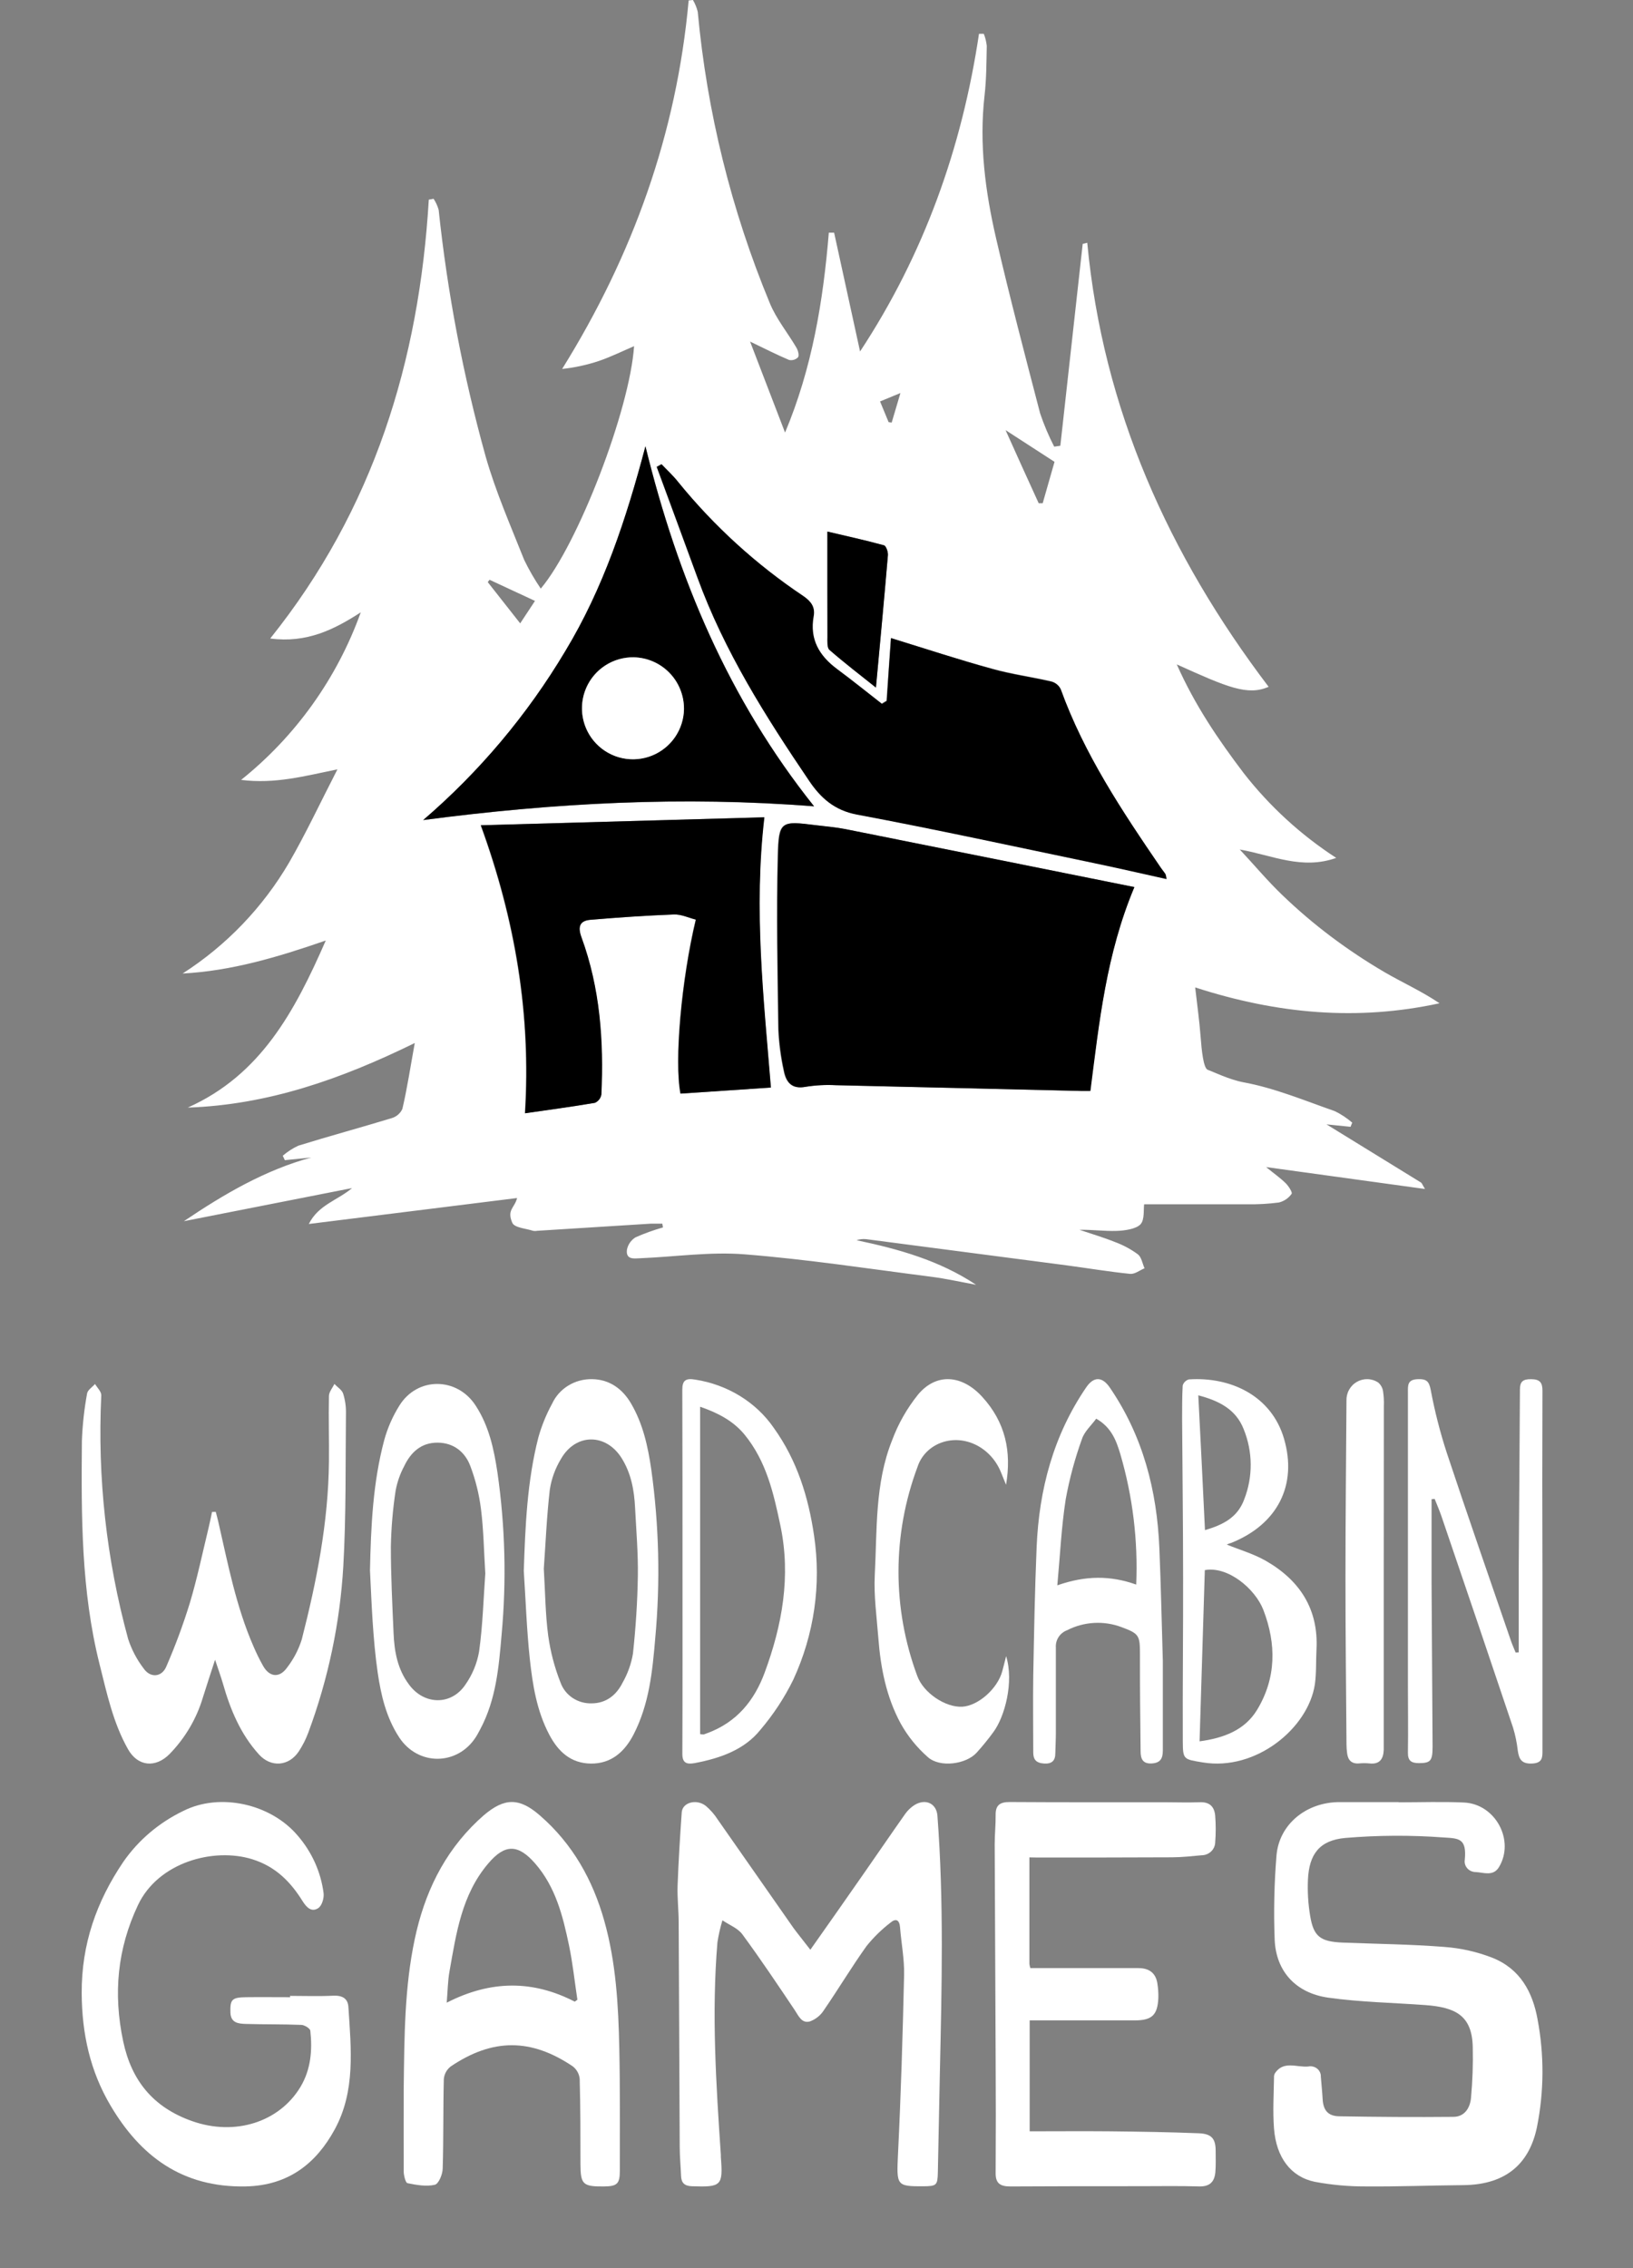 <svg width="108" height="150" viewBox="0 0 108 150" fill="none" xmlns="http://www.w3.org/2000/svg">
    <rect x="0" y="0" width="108" height="150" fill="#808080" stroke="none"/>
    <path
        d="M92.493 119.193C93.934 119.193 95.378 119.142 96.817 119.206C98.91 119.299 100.201 121.726 99.133 123.483C98.752 124.107 98.126 123.831 97.599 123.806C97.493 123.806 97.388 123.784 97.291 123.741C97.194 123.698 97.109 123.635 97.04 123.558C96.971 123.48 96.921 123.388 96.892 123.29C96.864 123.192 96.858 123.089 96.876 122.988C97.006 121.577 96.498 121.579 95.47 121.518C93.307 121.357 91.134 121.368 88.973 121.55C87.261 121.704 86.578 122.625 86.502 124.313C86.467 125.109 86.516 125.906 86.647 126.692C86.872 128.076 87.322 128.407 88.792 128.47C91.038 128.559 93.29 128.581 95.529 128.757C96.621 128.838 97.694 129.081 98.708 129.477C100.543 130.212 101.361 131.746 101.686 133.534C102.132 135.892 102.12 138.309 101.65 140.663C101.182 142.939 99.751 144.489 96.758 144.511C94.606 144.528 92.457 144.614 90.307 144.595C89.184 144.599 88.062 144.498 86.959 144.291C85.367 143.965 84.403 142.676 84.258 140.768C84.171 139.651 84.24 138.522 84.258 137.397C84.25 137.303 84.269 137.208 84.311 137.123C84.879 136.251 85.766 136.736 86.52 136.665C86.623 136.643 86.73 136.645 86.832 136.669C86.935 136.694 87.03 136.74 87.111 136.806C87.192 136.871 87.256 136.953 87.298 137.046C87.341 137.139 87.36 137.24 87.355 137.341C87.394 137.831 87.445 138.321 87.473 138.811C87.511 139.546 87.818 139.943 88.564 139.957C91.082 140.001 93.599 140.018 96.117 139.994C96.884 139.994 97.226 139.372 97.285 138.752C97.389 137.635 97.428 136.514 97.402 135.393C97.364 133.277 96.24 132.75 94.272 132.603C92.13 132.446 89.97 132.41 87.851 132.113C85.681 131.807 84.383 130.352 84.301 128.267C84.231 126.418 84.271 124.566 84.421 122.721C84.593 120.629 86.417 119.169 88.613 119.179C89.909 119.179 91.204 119.179 92.5 119.179L92.493 119.193Z"
        fill="white" />
    <path
        d="M53.593 128.944C54.861 127.153 56.021 125.487 57.185 123.819C58.081 122.536 58.961 121.243 59.862 119.965C60.026 119.732 60.234 119.532 60.476 119.376C61.214 118.919 61.942 119.27 61.998 120.087C62.429 125.755 62.285 131.43 62.158 137.105C62.11 139.286 62.072 141.467 62.026 143.651C62.008 144.52 61.945 144.578 61.075 144.586C59.273 144.598 59.299 144.517 59.388 142.503C59.583 138.543 59.702 134.578 59.793 130.613C59.816 129.565 59.608 128.513 59.525 127.46C59.486 126.969 59.253 126.842 58.885 127.156C58.299 127.609 57.77 128.127 57.31 128.699C56.32 130.085 55.445 131.548 54.481 132.951C54.265 133.289 53.939 133.548 53.555 133.687C53.017 133.827 52.819 133.322 52.563 132.939C51.431 131.251 50.3 129.56 49.094 127.921C48.798 127.517 48.224 127.301 47.78 126.996C47.635 127.473 47.524 127.96 47.448 128.451C47.055 133.145 47.359 137.829 47.674 142.513C47.674 142.559 47.674 142.606 47.674 142.655C47.823 144.556 47.714 144.65 45.753 144.583C45.246 144.566 45.06 144.338 45.043 143.901C45.017 143.268 44.956 142.635 44.954 142.002C44.926 137.051 44.913 132.1 44.885 127.148C44.885 126.329 44.784 125.507 44.814 124.695C44.873 123.081 44.974 121.466 45.088 119.852C45.134 119.206 46.052 118.946 46.674 119.425C46.983 119.687 47.25 119.992 47.466 120.33C49.14 122.717 50.802 125.112 52.474 127.499C52.801 127.943 53.149 128.363 53.593 128.944Z"
        fill="white" />
    <path
        d="M68.08 122.835C68.08 125.248 68.08 127.564 68.08 129.878C68.092 129.972 68.113 130.066 68.143 130.157H72.392H75.293C76.001 130.157 76.438 130.484 76.544 131.169C76.597 131.492 76.618 131.82 76.608 132.147C76.552 133.262 76.188 133.615 75.043 133.615C72.751 133.615 70.458 133.615 68.098 133.615V140.951C69.842 140.951 71.598 140.936 73.355 140.951C75.336 140.973 77.318 141 79.297 141.081C80.144 141.117 80.399 141.452 80.399 142.25C80.399 142.717 80.419 143.186 80.379 143.651C80.325 144.267 80.03 144.617 79.304 144.595C78 144.556 76.694 144.58 75.387 144.58C72.533 144.58 69.68 144.58 66.826 144.597C66.162 144.597 65.843 144.404 65.848 143.724C65.864 141.176 65.864 138.627 65.848 136.077C65.83 131.377 65.809 126.676 65.785 121.974C65.785 121.318 65.856 120.663 65.848 120.017C65.841 119.372 66.144 119.171 66.784 119.174C70.193 119.196 73.608 119.188 77.012 119.188C77.785 119.188 78.561 119.218 79.332 119.188C80.025 119.154 80.32 119.509 80.368 120.088C80.414 120.672 80.414 121.258 80.368 121.842C80.362 122.068 80.266 122.284 80.099 122.443C79.932 122.602 79.708 122.693 79.474 122.695C78.824 122.754 78.172 122.827 77.522 122.83C74.548 122.847 71.573 122.842 68.598 122.844L68.08 122.835Z"
        fill="white" />
    <path
        d="M26.7 138.115C26.742 134.642 26.755 131.425 27.426 128.258C28.059 125.251 29.321 122.563 31.607 120.402C31.728 120.287 31.859 120.174 31.977 120.066C33.359 118.882 34.339 118.87 35.711 120.066C37.877 121.949 39.204 124.328 39.965 127.033C40.744 129.795 40.897 132.628 40.958 135.464C41.015 138.165 40.99 140.865 40.993 143.566C40.993 144.427 40.812 144.589 39.932 144.597C38.548 144.609 38.395 144.459 38.389 143.124C38.389 141.246 38.389 139.37 38.339 137.494C38.326 137.333 38.278 137.175 38.201 137.032C38.123 136.888 38.016 136.762 37.887 136.66C35.123 134.791 32.582 134.791 29.811 136.66C29.681 136.76 29.573 136.886 29.494 137.028C29.416 137.171 29.368 137.328 29.353 137.489C29.303 139.453 29.338 141.432 29.278 143.401C29.278 143.787 29.012 144.427 28.758 144.486C28.192 144.619 27.544 144.501 26.951 144.381C26.82 144.354 26.712 143.89 26.7 143.644C26.69 141.707 26.7 139.778 26.7 138.115ZM38.008 132.38L38.186 132.248C38.005 131.047 37.879 129.837 37.631 128.649C37.226 126.717 36.751 124.797 35.389 123.235C34.266 121.949 33.392 121.937 32.293 123.235C30.534 125.3 30.175 127.856 29.728 130.372C29.615 131.003 29.61 131.654 29.544 132.444C32.449 130.956 35.233 130.939 38.018 132.38H38.008Z"
        fill="white" />
    <path
        d="M19.175 131.994C20.129 131.994 21.085 132.029 22.037 131.982C22.643 131.955 23.006 132.165 23.042 132.728C23.218 135.482 23.525 138.293 22.129 140.84C20.919 143.053 19.093 144.539 16.247 144.595C12.018 144.68 9.271 142.559 7.318 139.261C5.96 136.971 5.418 134.5 5.403 131.821C5.387 128.597 6.367 125.774 8.157 123.129C9.149 121.698 10.514 120.539 12.118 119.765C14.529 118.543 17.894 119.277 19.687 121.393C20.625 122.479 21.22 123.799 21.4 125.197C21.441 125.519 21.298 126.02 21.052 126.187C20.602 126.49 20.265 126.133 20.014 125.732C19.224 124.463 18.242 123.447 16.69 122.96C14.11 122.158 10.458 123.17 9.128 125.984C7.758 128.883 7.481 131.85 8.146 134.996C8.696 137.599 10.131 139.367 12.703 140.276C15.547 141.28 18.462 140.342 19.863 138.029C20.564 136.864 20.664 135.585 20.523 134.297C20.505 134.145 20.142 133.921 19.932 133.913C18.71 133.864 17.485 133.886 16.263 133.85C15.774 133.835 15.271 133.789 15.24 133.116C15.212 132.244 15.322 132.095 16.263 132.082C17.242 132.07 18.219 132.082 19.198 132.082L19.175 131.994Z"
        fill="white" />
    <path
        d="M14.269 99.984C14.323 100.195 14.383 100.405 14.432 100.618C15.075 103.419 15.608 106.241 16.776 108.908C16.961 109.34 17.169 109.761 17.4 110.172C17.823 110.92 18.485 110.991 18.987 110.282C19.419 109.722 19.747 109.094 19.957 108.426C20.946 104.566 21.714 100.667 21.755 96.672C21.77 95.222 21.724 93.772 21.755 92.325C21.755 92.056 21.99 91.792 22.114 91.525C22.317 91.738 22.621 91.921 22.697 92.173C22.829 92.598 22.891 93.04 22.88 93.484C22.844 96.85 22.895 100.222 22.705 103.578C22.486 107.334 21.707 111.039 20.391 114.58C20.229 115.019 20.016 115.438 19.757 115.832C19.106 116.81 17.922 116.91 17.123 116.025C15.904 114.678 15.235 113.059 14.748 111.358C14.612 110.888 14.444 110.429 14.224 109.764C13.912 110.724 13.659 111.492 13.418 112.26C13.002 113.658 12.247 114.94 11.215 116C10.292 116.934 9.119 116.834 8.467 115.683C7.474 113.925 7.068 111.979 6.584 110.059C5.362 105.192 5.373 100.239 5.416 95.285C5.455 94.236 5.57 93.19 5.76 92.156C5.796 91.926 6.103 91.736 6.285 91.528C6.427 91.772 6.708 92.034 6.698 92.278C6.439 97.702 7.037 103.132 8.472 108.382C8.702 109.092 9.053 109.76 9.512 110.358C9.955 110.984 10.7 110.92 10.997 110.218C11.594 108.846 12.114 107.444 12.553 106.018C13.043 104.383 13.39 102.71 13.793 101.05C13.879 100.698 13.947 100.344 14.024 99.989L14.269 99.984Z"
        fill="white" />
    <path
        d="M100.442 109.277C100.442 107.428 100.442 105.579 100.442 103.729C100.465 99.785 100.504 95.841 100.522 91.898C100.522 91.389 100.698 91.203 101.258 91.21C101.862 91.21 102.014 91.456 102.011 91.979C101.996 96.019 101.996 100.06 102.011 104.1C102.011 107.975 102.011 111.851 102.011 115.728C102.011 116.197 102.04 116.597 101.32 116.629C100.6 116.661 100.455 116.3 100.378 115.76C100.32 115.252 100.217 114.749 100.068 114.257C98.502 109.596 96.924 104.938 95.334 100.281C95.202 99.891 95.034 99.51 94.882 99.127L94.678 99.147C94.678 100.984 94.678 102.831 94.678 104.66C94.696 108.277 94.727 111.895 94.745 115.512C94.745 116.465 94.603 116.595 93.847 116.602C93.302 116.602 93.106 116.416 93.114 115.898C93.137 114.424 93.114 112.951 93.114 111.458C93.114 104.996 93.114 98.536 93.114 92.079C93.114 91.642 93.067 91.234 93.757 91.21C94.35 91.185 94.513 91.352 94.624 91.93C94.887 93.333 95.241 94.72 95.685 96.082C97.063 100.235 98.506 104.368 99.926 108.508C100.016 108.771 100.132 109.026 100.238 109.287L100.442 109.277Z"
        fill="white" />
    <path
        d="M81.136 102.149C81.972 102.489 82.887 102.754 83.692 103.209C85.992 104.518 87.205 106.448 87.067 109.08C87.026 109.851 87.067 110.629 86.96 111.387C86.526 114.284 83.071 117.139 79.549 116.555C78.297 116.347 78.233 116.376 78.226 115.207C78.208 111.581 78.254 107.953 78.246 104.327C78.246 100.816 78.2 97.308 78.18 93.807C78.18 93.073 78.18 92.356 78.218 91.634C78.244 91.539 78.294 91.451 78.365 91.38C78.435 91.308 78.524 91.255 78.622 91.225C81.389 91.04 84.095 92.302 84.923 95.157C85.81 98.208 84.502 100.809 81.417 102.042C81.279 102.073 81.154 102.142 81.136 102.149ZM79.682 103.837C79.567 107.59 79.452 111.339 79.335 115.16C80.924 114.947 82.319 114.426 83.137 113.081C84.415 110.972 84.415 108.718 83.556 106.475C83.012 105.068 81.21 103.559 79.682 103.837ZM79.682 101.195C80.868 100.848 81.844 100.368 82.286 99.162C82.872 97.661 82.859 96.006 82.251 94.514C81.739 93.202 80.62 92.637 79.25 92.278C79.406 95.267 79.547 98.176 79.692 101.195H79.682Z"
        fill="white" />
    <path
        d="M76.905 109.84C76.905 111.805 76.905 113.778 76.905 115.759C76.905 116.265 76.768 116.594 76.159 116.623C75.549 116.653 75.44 116.279 75.435 115.83C75.41 113.693 75.387 111.557 75.392 109.421C75.392 108.156 75.345 108.04 74.168 107.606C73.589 107.388 72.969 107.294 72.35 107.33C71.731 107.365 71.127 107.53 70.576 107.812C70.344 107.898 70.145 108.056 70.011 108.262C69.876 108.468 69.813 108.712 69.83 108.956C69.83 110.837 69.83 112.716 69.83 114.605C69.83 115.049 69.805 115.496 69.795 115.94C69.795 116.432 69.579 116.662 69.049 116.628C68.519 116.594 68.335 116.358 68.335 115.891C68.335 114.199 68.31 112.51 68.335 110.818C68.388 107.979 68.44 105.138 68.559 102.299C68.721 98.507 69.664 94.932 71.845 91.739C72.343 91.02 72.9 91.032 73.4 91.766C75.594 94.978 76.517 98.574 76.676 102.39C76.78 104.868 76.83 107.353 76.905 109.84ZM75.144 104.794C75.268 101.877 74.913 98.959 74.091 96.155C73.83 95.293 73.519 94.404 72.499 93.822C72.178 94.264 71.723 94.664 71.559 95.158C71.091 96.454 70.731 97.786 70.484 99.141C70.196 100.98 70.111 102.851 69.927 104.843C71.778 104.195 73.425 104.18 75.144 104.794Z"
        fill="white" />
    <path
        d="M24.469 103.85C24.533 100.949 24.658 98.056 25.414 95.23C25.634 94.431 25.971 93.665 26.416 92.953C27.602 91.042 30.226 91.057 31.456 92.953C32.345 94.316 32.667 95.842 32.901 97.394C33.412 100.952 33.503 104.552 33.172 108.129C32.99 110.252 32.808 112.394 31.766 114.351C31.666 114.537 31.571 114.724 31.456 114.9C30.226 116.785 27.636 116.785 26.401 114.9C25.537 113.579 25.194 112.098 24.976 110.594C24.815 109.482 24.72 108.358 24.645 107.236C24.571 106.115 24.525 104.976 24.469 103.85ZM32.096 104.059C32.001 102.543 31.983 101.159 31.809 99.794C31.688 98.82 31.45 97.861 31.099 96.937C30.761 96.049 30.029 95.418 28.952 95.408C27.838 95.396 27.159 96.068 26.734 96.956C26.46 97.469 26.269 98.016 26.165 98.581C25.978 99.81 25.873 101.049 25.85 102.29C25.85 104.196 25.945 106.103 26.029 108.009C26.08 109.212 26.285 110.389 27.054 111.41C28.045 112.758 29.826 112.801 30.764 111.434C31.237 110.765 31.552 110.008 31.686 109.215C31.93 107.465 31.976 105.691 32.096 104.059Z"
        fill="white" />
    <path
        d="M34.641 103.891C34.74 100.916 34.863 97.951 35.608 95.052C35.825 94.282 36.129 93.537 36.514 92.831C36.74 92.34 37.11 91.924 37.579 91.636C38.048 91.347 38.594 91.198 39.15 91.208C40.294 91.22 41.161 91.837 41.733 92.814C42.529 94.171 42.851 95.664 43.073 97.183C43.588 100.879 43.676 104.618 43.336 108.332C43.152 110.508 42.94 112.694 41.904 114.704C41.312 115.854 40.421 116.644 39.084 116.631C37.747 116.619 36.915 115.837 36.325 114.717C35.49 113.128 35.222 111.406 35.036 109.679C34.832 107.75 34.768 105.816 34.641 103.891ZM35.965 103.746C36.06 105.307 36.067 106.751 36.256 108.172C36.404 109.239 36.679 110.287 37.078 111.292C37.227 111.698 37.504 112.048 37.871 112.291C38.238 112.535 38.675 112.661 39.12 112.649C40.095 112.649 40.771 112.092 41.174 111.283C41.515 110.685 41.747 110.036 41.861 109.363C42.045 107.656 42.159 105.936 42.185 104.219C42.208 102.715 42.078 101.207 42.001 99.702C41.943 98.562 41.746 97.455 41.128 96.456C40.095 94.778 38.084 94.768 37.103 96.478C36.722 97.107 36.469 97.801 36.361 98.523C36.157 100.287 36.085 102.078 35.965 103.743V103.746Z"
        fill="white" />
    <path
        d="M45.138 103.897C45.138 99.896 45.138 95.898 45.125 91.906C45.125 91.285 45.356 91.133 45.978 91.238C47.033 91.402 48.039 91.769 48.933 92.317C49.827 92.865 50.587 93.581 51.166 94.419C52.722 96.583 53.468 99.018 53.84 101.563C54.323 104.794 53.847 108.087 52.465 111.084C51.884 112.27 51.151 113.386 50.282 114.407C49.232 115.714 47.639 116.279 45.954 116.598C45.39 116.703 45.125 116.58 45.128 115.978C45.146 111.941 45.138 107.918 45.138 103.897ZM46.303 93.032V114.681C46.382 114.698 46.462 114.706 46.542 114.706C46.613 114.684 46.682 114.659 46.749 114.63C48.76 113.896 49.898 112.428 50.568 110.627C51.736 107.472 52.313 104.247 51.617 100.912C51.166 98.775 50.694 96.644 49.227 94.858C48.492 93.977 47.513 93.451 46.303 93.032Z"
        fill="white" />
    <path
        d="M66.536 98.194C66.416 97.901 66.299 97.606 66.177 97.313C65.501 95.714 63.807 94.872 62.296 95.392C61.916 95.523 61.572 95.737 61.292 96.016C61.013 96.296 60.804 96.633 60.684 97.003C59.009 101.475 59.002 106.363 60.666 110.839C61.067 111.952 62.531 112.936 63.643 112.87C64.697 112.809 65.978 111.674 66.286 110.522C66.363 110.241 66.434 109.958 66.541 109.526C67.067 111.235 66.455 113.526 65.702 114.544C65.354 115.022 64.979 115.482 64.58 115.922C63.876 116.684 62.159 116.911 61.37 116.21C60.639 115.569 60.029 114.813 59.564 113.975C58.615 112.221 58.238 110.29 58.09 108.328C57.983 106.935 57.783 105.534 57.855 104.148C58.011 101.161 57.855 98.116 58.998 95.255C59.402 94.163 59.984 93.139 60.722 92.22C61.957 90.756 63.648 90.946 64.95 92.366C66.501 94.055 66.909 96.005 66.536 98.194Z"
        fill="white" />
    <path
        d="M91.515 104.029V114.873C91.515 115.156 91.515 115.438 91.515 115.718C91.493 116.331 91.241 116.699 90.567 116.621C90.336 116.599 90.103 116.599 89.872 116.621C89.387 116.658 89.144 116.4 89.091 115.936C89.067 115.75 89.054 115.562 89.052 115.374C89.026 111.692 88.982 108.01 88.984 104.328C88.984 100.431 89.026 96.535 89.05 92.64C89.04 92.388 89.098 92.139 89.219 91.918C89.339 91.698 89.516 91.515 89.732 91.39C89.948 91.265 90.193 91.202 90.442 91.208C90.69 91.214 90.932 91.289 91.142 91.425C91.317 91.572 91.434 91.779 91.469 92.007C91.518 92.331 91.536 92.66 91.522 92.989C91.52 96.665 91.518 100.346 91.515 104.029Z"
        fill="white" />
    <path
        d="M83.903 45.423C82.496 46.026 81.174 45.451 77.827 43.939C79.028 46.646 80.582 48.925 82.254 51.13C83.968 53.326 86.035 55.22 88.372 56.736C86.106 57.543 84.151 56.565 81.993 56.18C82.947 57.197 83.833 58.265 84.835 59.221C85.84 60.186 86.902 61.09 88.016 61.929C89.155 62.786 90.344 63.577 91.575 64.297C92.757 64.986 94.016 65.546 95.204 66.35C89.786 67.529 84.491 67.065 79.044 65.301C79.171 66.435 79.324 67.494 79.403 68.558C79.47 69.454 79.591 70.656 79.877 70.751C80.163 70.846 81.307 71.406 82.241 71.577C84.304 71.956 86.287 72.788 88.279 73.484C88.694 73.686 89.081 73.942 89.43 74.244L89.319 74.52L87.73 74.358C89.706 75.572 91.842 76.885 93.971 78.2C94.041 78.242 94.067 78.346 94.244 78.632L83.735 77.183C84.253 77.606 84.672 77.898 85.031 78.251C85.225 78.442 85.492 78.864 85.422 78.953C85.22 79.238 84.922 79.441 84.583 79.525C83.89 79.616 83.191 79.655 82.492 79.643C80.188 79.643 77.884 79.643 75.669 79.643C75.618 79.989 75.714 80.682 75.415 80.981C75.116 81.28 74.395 81.385 73.858 81.404C73.044 81.432 72.228 81.315 71.388 81.331C72.174 81.597 72.978 81.833 73.743 82.141C74.282 82.339 74.79 82.612 75.253 82.951C75.494 83.139 75.555 83.561 75.695 83.876C75.377 84.006 75.059 84.273 74.741 84.245C73.33 84.102 71.929 83.867 70.521 83.679C66.108 83.105 61.696 82.529 57.285 81.95C57.07 81.927 56.853 81.951 56.649 82.02C59.427 82.602 62.131 83.358 64.553 84.966C63.58 84.791 62.611 84.569 61.632 84.442C57.501 83.914 53.395 83.282 49.257 82.954C46.975 82.77 44.649 83.117 42.339 83.212C41.932 83.228 41.385 83.323 41.462 82.653C41.494 82.484 41.562 82.323 41.66 82.181C41.758 82.04 41.884 81.92 42.031 81.829C42.619 81.569 43.226 81.35 43.845 81.175L43.804 80.924C43.556 80.924 43.305 80.924 43.057 80.924L35.525 81.397C35.435 81.415 35.342 81.415 35.252 81.397C34.769 81.238 34.022 81.2 33.879 80.863C33.507 80.002 34.038 79.888 34.197 79.23L20.424 80.946C21.059 79.675 22.33 79.382 23.284 78.572L12.161 80.762C14.833 78.96 17.519 77.387 20.585 76.548L18.838 76.726L18.701 76.433C19.012 76.164 19.36 75.939 19.734 75.766C21.787 75.13 23.865 74.568 25.918 73.942C26.07 73.896 26.21 73.818 26.329 73.714C26.449 73.61 26.545 73.482 26.611 73.338C26.929 71.984 27.132 70.618 27.431 68.978C22.527 71.383 17.7 73.068 12.418 73.249C17.245 71.091 19.492 66.893 21.545 62.199C18.323 63.315 15.291 64.211 12.078 64.382C14.973 62.524 17.387 60.007 19.124 57.038C20.239 55.106 21.186 53.075 22.317 50.879C20.112 51.331 18.186 51.858 15.946 51.578C19.556 48.686 22.295 44.85 23.859 40.497C22.085 41.644 20.28 42.543 17.872 42.226C24.717 33.686 27.723 23.87 28.359 13.204L28.677 13.147C28.825 13.371 28.937 13.617 29.01 13.875C29.595 19.393 30.635 24.854 32.122 30.2C32.786 32.526 33.768 34.764 34.664 37.02C34.983 37.682 35.351 38.319 35.764 38.927C38.233 35.997 41.652 27.092 41.935 22.894C41.141 23.234 40.394 23.603 39.615 23.87C38.824 24.134 38.007 24.312 37.178 24.4C41.859 16.872 44.748 8.828 45.545 0.029L45.828 0C45.971 0.243 46.078 0.505 46.146 0.779C46.757 7.405 48.364 13.902 50.913 20.05C51.342 21.095 52.092 22.004 52.67 22.989C52.775 23.167 52.867 23.479 52.782 23.625C52.705 23.704 52.61 23.762 52.505 23.793C52.399 23.824 52.288 23.828 52.181 23.803C51.348 23.45 50.541 23.037 49.607 22.589C50.389 24.616 51.154 26.612 51.92 28.608C53.713 24.34 54.444 19.904 54.815 15.388H55.165L56.881 23.244C61.114 16.811 63.618 9.782 64.747 2.234H65.064C65.165 2.49 65.232 2.758 65.261 3.032C65.239 4.125 65.239 5.225 65.115 6.308C64.747 9.524 65.163 12.68 65.884 15.794C66.781 19.662 67.791 23.504 68.792 27.346C69.047 28.099 69.357 28.832 69.72 29.539L70.127 29.479L71.605 16.131L71.906 16.055C72.946 27.06 77.293 36.712 83.903 45.423ZM75.005 58.665C68.598 57.377 62.215 56.097 55.855 54.826C55.219 54.702 54.583 54.655 53.948 54.575C51.618 54.283 51.482 54.28 51.425 56.635C51.326 60.448 51.409 64.278 51.463 68.101C51.505 69.008 51.624 69.911 51.819 70.799C51.962 71.552 52.327 72.054 53.261 71.873C53.922 71.768 54.592 71.733 55.26 71.768C60.663 71.887 66.065 72.014 71.468 72.149H72.085C72.692 67.595 73.149 63.111 75.024 58.665H75.005ZM58.918 42.2C58.826 43.535 58.724 44.94 58.626 46.332L58.308 46.525C57.32 45.756 56.344 44.965 55.337 44.221C54.151 43.344 53.516 42.251 53.792 40.726C53.9 40.122 53.624 39.75 53.109 39.397C49.995 37.314 47.21 34.776 44.846 31.869C44.528 31.446 44.109 31.077 43.737 30.683L43.419 30.858C44.315 33.296 45.218 35.733 46.108 38.167C47.881 43.033 50.62 47.368 53.5 51.62C54.256 52.735 55.162 53.558 56.652 53.844C61.893 54.823 67.105 55.964 72.326 57.051C73.915 57.369 75.504 57.747 77.128 58.109C77.12 58.001 77.098 57.894 77.064 57.791C76.96 57.642 76.839 57.505 76.747 57.353C74.204 53.619 71.687 49.856 70.133 45.556C70.074 45.435 69.989 45.328 69.885 45.242C69.781 45.156 69.66 45.093 69.529 45.057C68.233 44.755 66.901 44.577 65.624 44.221C63.402 43.624 61.19 42.896 58.928 42.2H58.918ZM50.973 71.924C50.49 65.99 49.829 60.165 50.535 54.051L31.785 54.578C34.063 60.845 35.115 67.093 34.708 73.624C36.297 73.398 37.81 73.192 39.329 72.934C39.44 72.885 39.537 72.809 39.611 72.713C39.685 72.617 39.735 72.504 39.755 72.385C39.92 68.844 39.669 65.345 38.439 61.986C38.179 61.278 38.328 60.89 39.034 60.83C40.874 60.674 42.717 60.547 44.56 60.477C45.04 60.461 45.514 60.696 46.006 60.817C45.053 64.792 44.576 70.185 44.992 72.324L50.973 71.924ZM42.688 29.514C41.417 34.332 39.904 38.898 37.387 43.061C34.88 47.271 31.707 51.046 27.99 54.238C36.653 53.097 45.151 52.649 53.84 53.329C48.186 46.239 44.833 38.253 42.688 29.514ZM54.72 35.148C54.72 37.633 54.72 39.877 54.72 42.118C54.72 42.41 54.685 42.83 54.853 42.976C55.845 43.84 56.891 44.641 57.927 45.467C58.206 42.435 58.476 39.575 58.718 36.715C58.737 36.496 58.597 36.079 58.454 36.057C57.227 35.724 55.956 35.447 54.72 35.155V35.148ZM68.703 33.28H68.96L69.742 30.543L66.504 28.446C67.263 30.149 67.982 31.71 68.697 33.286L68.703 33.28ZM34.403 41.225L35.382 39.74L32.376 38.342L32.258 38.498L34.403 41.225ZM58.769 27.918L58.972 27.947C59.144 27.362 59.319 26.774 59.551 25.993L58.203 26.549L58.769 27.918Z"
        fill="white" />
    <path
        d="M75.024 58.665C73.158 63.114 72.701 67.595 72.116 72.149H71.499C66.097 72.018 60.694 71.891 55.292 71.768C54.624 71.733 53.954 71.768 53.293 71.873C52.359 72.054 51.993 71.555 51.85 70.799C51.656 69.911 51.537 69.008 51.494 68.101C51.44 64.287 51.358 60.454 51.456 56.635C51.513 54.28 51.65 54.283 53.979 54.575C54.615 54.655 55.251 54.702 55.886 54.826C62.242 56.095 68.621 57.375 75.024 58.665Z"
        fill="black" />
    <path
        d="M58.928 42.2C61.19 42.896 63.402 43.624 65.646 44.25C66.917 44.606 68.255 44.784 69.552 45.086C69.682 45.121 69.803 45.184 69.907 45.27C70.011 45.356 70.096 45.464 70.155 45.585C71.709 49.885 74.214 53.647 76.769 57.381C76.874 57.534 76.994 57.671 77.087 57.82C77.121 57.923 77.142 58.03 77.15 58.138C75.513 57.776 73.934 57.41 72.348 57.08C67.127 55.993 61.915 54.855 56.675 53.873C55.184 53.593 54.278 52.77 53.522 51.648C50.643 47.396 47.903 43.068 46.13 38.196C45.24 35.758 44.338 33.321 43.441 30.887L43.759 30.712C44.131 31.106 44.535 31.475 44.868 31.897C47.232 34.805 50.017 37.342 53.131 39.426C53.646 39.779 53.922 40.151 53.814 40.754C53.538 42.27 54.173 43.363 55.359 44.25C56.366 44.994 57.342 45.785 58.33 46.554L58.648 46.36C58.734 44.94 58.836 43.535 58.928 42.2Z"
        fill="black" />
    <path
        d="M50.987 71.924L45.012 72.324C44.596 70.185 45.076 64.792 46.026 60.817C45.546 60.696 45.073 60.461 44.58 60.477C42.737 60.547 40.894 60.674 39.054 60.829C38.348 60.89 38.199 61.278 38.459 61.986C39.689 65.345 39.94 68.844 39.775 72.385C39.755 72.504 39.705 72.617 39.631 72.713C39.557 72.809 39.46 72.885 39.349 72.934C37.83 73.192 36.305 73.398 34.728 73.624C35.135 67.093 34.093 60.845 31.805 54.578L50.555 54.051C49.843 60.168 50.504 65.99 50.987 71.924Z"
        fill="black" />
    <path
        d="M42.686 29.514C44.831 38.247 48.184 46.233 53.838 53.323C45.137 52.637 36.651 53.091 27.988 54.232C31.704 51.041 34.878 47.269 37.386 43.062C39.903 38.905 41.412 34.338 42.686 29.514ZM45.229 46.872C45.236 46.205 45.044 45.551 44.68 44.992C44.315 44.434 43.792 43.997 43.179 43.735C42.565 43.474 41.888 43.4 41.232 43.524C40.577 43.647 39.973 43.962 39.497 44.429C39.02 44.896 38.693 45.494 38.557 46.147C38.42 46.8 38.48 47.478 38.73 48.097C38.979 48.716 39.406 49.247 39.957 49.623C40.508 49.998 41.158 50.202 41.825 50.209C42.717 50.211 43.574 49.864 44.211 49.241C44.849 48.618 45.217 47.77 45.235 46.878L45.229 46.872Z"
        fill="black" />
    <path
        d="M54.719 35.155C55.965 35.447 57.22 35.724 58.46 36.064C58.603 36.102 58.743 36.502 58.724 36.721C58.482 39.582 58.212 42.442 57.932 45.474C56.896 44.647 55.851 43.846 54.859 42.982C54.691 42.836 54.726 42.416 54.726 42.124C54.716 39.883 54.719 37.64 54.719 35.155Z"
        fill="black" />
    <path
        d="M45.236 46.878C45.229 47.545 45.024 48.195 44.648 48.746C44.271 49.296 43.74 49.723 43.121 49.972C42.502 50.22 41.824 50.28 41.171 50.143C40.518 50.006 39.921 49.678 39.454 49.201C38.988 48.724 38.673 48.12 38.55 47.465C38.427 46.809 38.501 46.132 38.763 45.518C39.025 44.905 39.463 44.383 40.022 44.019C40.581 43.654 41.235 43.464 41.902 43.471C42.793 43.489 43.642 43.856 44.266 44.493C44.889 45.13 45.237 45.987 45.236 46.878Z"
        fill="white" />
</svg>
    